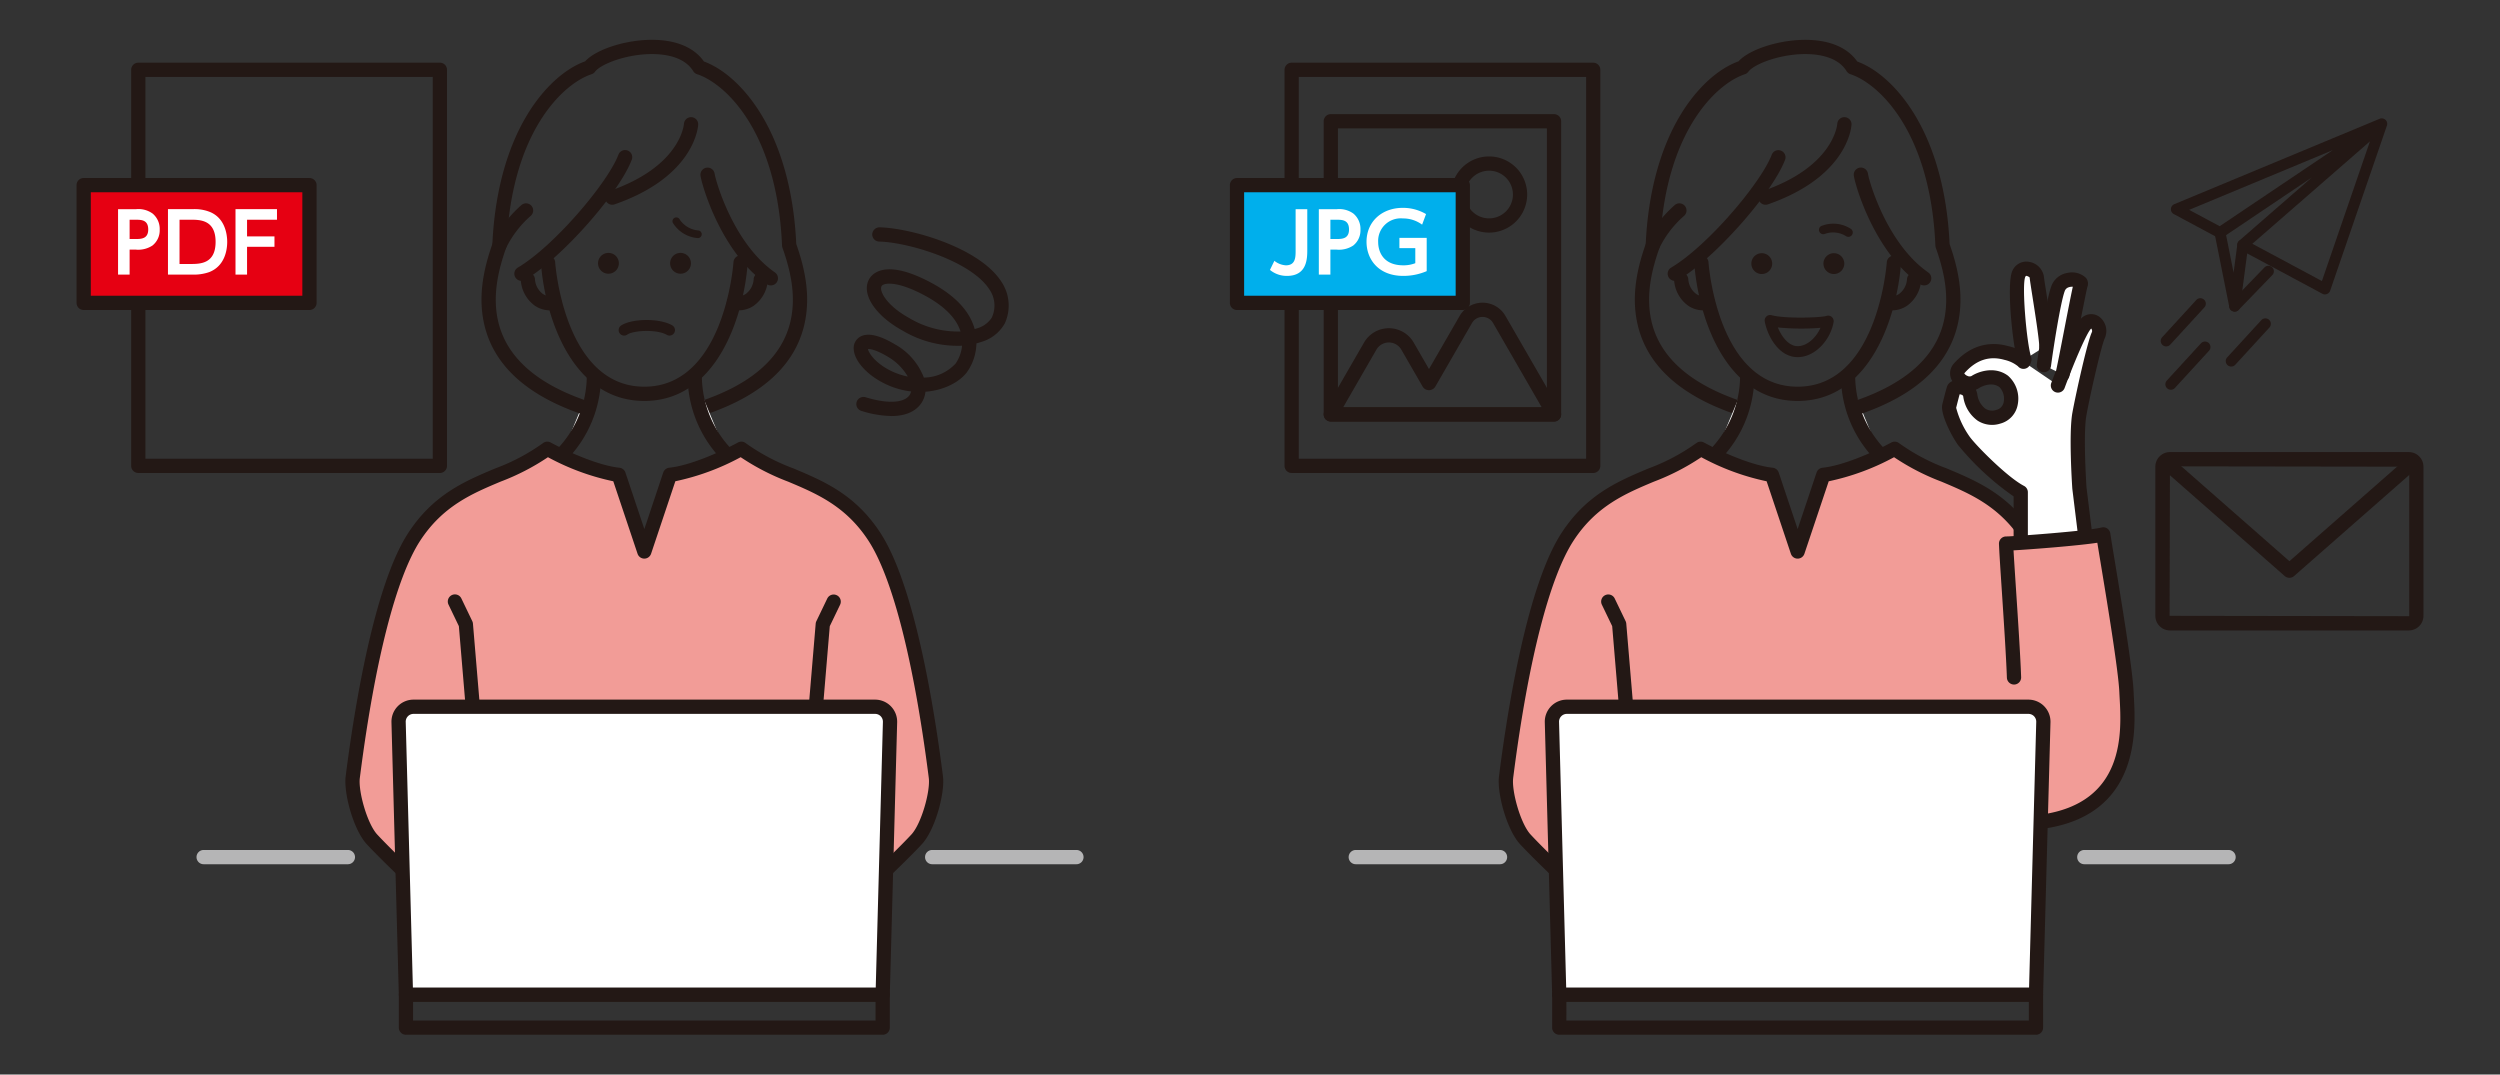 <svg xmlns="http://www.w3.org/2000/svg" xmlns:xlink="http://www.w3.org/1999/xlink" width="456" height="196" viewBox="0 0 456 196"><rect x="0" y="0" width="456" height="196" fill="#333333" stroke="none"/><defs><clipPath id="a"><rect width="456" height="196" transform="translate(777 2124)" fill="#efefef"/></clipPath><clipPath id="b"><rect width="428.077" height="181.478" fill="none"/></clipPath></defs><g transform="translate(-777 -2124)" clip-path="url(#a)"><g transform="translate(790.963 2131.262)"><g clip-path="url(#b)"><path d="M156.737,134.471c-.5-3.846-4.013-32.776-11.2-43.812C138.61,80.033,128.69,80.41,121.255,74.6c-3.622,1.961-9.093,4.333-13.013,4.747L103.56,93.334,98.878,79.343c-3.92-.414-9.391-2.786-13.013-4.747C78.43,80.41,68.51,80.033,61.587,90.659c-7.191,11.036-10.7,39.966-11.2,43.812-.352,2.7,1.338,9.03,3.512,11.371s5.685,5.686,5.685,5.686h87.96s3.511-3.345,5.685-5.686,3.864-8.672,3.512-11.371" fill="#f29c97"/><path d="M147.54,152.827H59.581a1.3,1.3,0,0,1-.9-.359c-.144-.137-3.566-3.4-5.742-5.742-2.424-2.611-4.253-9.321-3.848-12.424l.063-.487C50.74,121.5,54.318,99.434,60.5,89.949c4.572-7.017,10.3-9.428,15.839-11.759a36.778,36.778,0,0,0,8.727-4.618,1.3,1.3,0,0,1,1.42-.12c3.467,1.877,8.829,4.208,12.53,4.6a1.3,1.3,0,0,1,1.1.881l3.45,10.307L107.01,78.93a1.3,1.3,0,0,1,1.1-.881c3.7-.389,9.064-2.72,12.531-4.6a1.3,1.3,0,0,1,1.42.12,36.826,36.826,0,0,0,8.726,4.618c5.54,2.331,11.268,4.742,15.84,11.759,6.183,9.489,9.759,31.56,11.341,43.872l.062.481c.4,3.1-1.423,9.813-3.848,12.424-2.176,2.343-5.6,5.6-5.742,5.742a1.3,1.3,0,0,1-.9.359m-87.437-2.6h86.915c.958-.922,3.545-3.429,5.255-5.271,1.838-1.979,3.487-7.929,3.175-10.318l-.062-.485c-2.683-20.879-6.569-36.073-10.942-42.786-4.136-6.347-9.49-8.6-14.669-10.78a42.366,42.366,0,0,1-8.639-4.455,43.889,43.889,0,0,1-11.918,4.391l-4.425,13.223a1.3,1.3,0,0,1-2.465,0L97.9,80.523a43.883,43.883,0,0,1-11.917-4.391,42.366,42.366,0,0,1-8.639,4.455c-5.179,2.179-10.533,4.433-14.669,10.78-4.371,6.71-8.257,21.9-10.941,42.779l-.064.493c-.311,2.388,1.338,8.338,3.176,10.317,1.71,1.842,4.3,4.349,5.255,5.271" fill="#231815"/><path d="M260.75,134.471c.5-3.846,4.013-32.776,11.2-43.812C278.877,80.033,288.8,80.41,296.232,74.6c3.622,1.961,9.093,4.333,13.013,4.747l4.682,13.991,4.682-13.991c3.92-.414,9.391-2.786,13.013-4.747,7.435,5.814,17.355,5.437,24.278,16.063,7.191,11.036,10.7,39.966,11.2,43.812.352,2.7-1.338-3.344-3.512-1s-5.685,5.685-5.685,5.685l-87.96,12.375s-3.511-3.345-5.685-5.686-3.864-8.672-3.512-11.371" fill="#f29c97"/><path d="M269.947,152.828a1.3,1.3,0,0,1-.9-.359c-.145-.138-3.565-3.4-5.742-5.742-2.424-2.611-4.253-9.321-3.848-12.424l.063-.487c1.583-12.311,5.161-34.381,11.341-43.867,4.572-7.017,10.3-9.427,15.84-11.758a36.83,36.83,0,0,0,8.726-4.619,1.3,1.3,0,0,1,1.42-.119c3.467,1.876,8.829,4.207,12.531,4.6a1.3,1.3,0,0,1,1.1.881l3.449,10.307,3.45-10.307a1.3,1.3,0,0,1,1.1-.881c3.7-.39,9.064-2.721,12.531-4.6a1.3,1.3,0,0,1,1.42.119,36.78,36.78,0,0,0,8.727,4.619c5.539,2.331,11.267,4.741,15.839,11.758,6.183,9.49,9.759,31.561,11.341,43.873l.062.481c.072.552.222,1.7-.832,2.093-1.033.388-1.629-.509-1.947-.991a5.036,5.036,0,0,0-.953-1.162,1,1,0,0,0-.116.109c-2.176,2.344-5.6,5.6-5.742,5.743a1.291,1.291,0,0,1-.715.345l-87.959,12.375a1.238,1.238,0,0,1-.182.013m-7.908-18.189c-.311,2.389,1.338,8.339,3.176,10.318,1.666,1.794,4.162,4.219,5.177,5.195l86.919-12.228c.892-.857,3.574-3.45,5.329-5.341a2.65,2.65,0,0,1,2.2-.959,2.531,2.531,0,0,1,.6.124c-2.667-19.639-6.421-33.928-10.624-40.38-4.136-6.349-9.49-8.6-14.669-10.78a42.371,42.371,0,0,1-8.639-4.456,43.892,43.892,0,0,1-11.918,4.392L315.16,93.746a1.3,1.3,0,0,1-2.465,0L308.27,80.524a43.892,43.892,0,0,1-11.918-4.392,42.315,42.315,0,0,1-8.639,4.455c-5.179,2.179-10.533,4.432-14.669,10.781-4.371,6.71-8.257,21.9-10.941,42.779l-.064.493Z" fill="#231815"/><path d="M66.271,79.011H11.265a1.3,1.3,0,0,1-1.3-1.3V5.471a1.3,1.3,0,0,1,1.3-1.3H66.271a1.3,1.3,0,0,1,1.3,1.3v72.24a1.3,1.3,0,0,1-1.3,1.3m-53.706-2.6H64.971V6.77H12.565Z" fill="#231815"/><rect width="41.183" height="21.474" transform="translate(1.3 26.509)" fill="#e60012"/><path d="M42.483,49.283H1.3a1.3,1.3,0,0,1-1.3-1.3V26.51a1.3,1.3,0,0,1,1.3-1.3H42.483a1.3,1.3,0,0,1,1.3,1.3V47.983a1.3,1.3,0,0,1-1.3,1.3M2.6,46.684H41.184V27.81H2.6Z" fill="#231815"/><path d="M10.875,30.89a4.4,4.4,0,0,1,3.005.807,3.644,3.644,0,0,1,1.286,2.931,3.523,3.523,0,0,1-1.33,2.9,4.727,4.727,0,0,1-3.1.733H9.679v4.561H7.57V30.89Zm-.09,5.443c.942,0,2.288,0,2.288-1.735,0-1.779-1.286-1.779-2.288-1.779H9.679v3.514Z" fill="#fff"/><path d="M16.674,30.889h4.5a7.511,7.511,0,0,1,3,.45c2.916,1.091,3.305,4.156,3.305,5.517,0,1.286-.329,4.366-3.29,5.517a8.493,8.493,0,0,1-3.141.449H16.674Zm2.109,10h1.944c1.779,0,4.635,0,4.635-4.037s-2.871-4.038-4.576-4.038h-2Z" fill="#fff"/><path d="M36.1,35.854v1.9H31.1v5.069H28.993V30.889H36.56v1.929H31.1v3.036Z" fill="#fff"/><path d="M276.637,79.011h-55a1.3,1.3,0,0,1-1.3-1.3V5.471a1.3,1.3,0,0,1,1.3-1.3h55a1.3,1.3,0,0,1,1.3,1.3v72.24a1.3,1.3,0,0,1-1.3,1.3m-53.7-2.6h52.406V6.77H222.932Z" fill="#231815"/><path d="M269.491,69.625H228.778a1.3,1.3,0,0,1-1.3-1.3V14.856a1.3,1.3,0,0,1,1.3-1.3h40.713a1.3,1.3,0,0,1,1.3,1.3V68.325a1.3,1.3,0,0,1-1.3,1.3m-39.413-2.6h38.113V16.156H230.078Z" fill="#231815"/><path d="M147.039,181.478H60.083a1.3,1.3,0,0,1-1.3-1.3v-6.02a1.3,1.3,0,0,1,1.3-1.3h86.956a1.3,1.3,0,0,1,1.3,1.3v6.02a1.3,1.3,0,0,1-1.3,1.3m-85.657-2.6h84.356v-3.42H61.382Z" fill="#231815"/><path d="M72.177,121.835a1.3,1.3,0,0,1-1.294-1.191l-1.15-13.7-1.885-3.92a1.3,1.3,0,1,1,2.343-1.127l1.988,4.136a1.29,1.29,0,0,1,.124.455l1.171,13.935a1.3,1.3,0,0,1-1.187,1.4c-.037,0-.073,0-.11,0" fill="#231815"/><path d="M134.944,121.835c-.037,0-.073,0-.11,0a1.3,1.3,0,0,1-1.187-1.4l1.171-13.935a1.29,1.29,0,0,1,.124-.455l1.988-4.136a1.3,1.3,0,0,1,2.343,1.127l-1.885,3.92-1.15,13.7a1.3,1.3,0,0,1-1.294,1.191" fill="#231815"/><path d="M147.038,174.158H60.082l-1.341-49.716a2.723,2.723,0,0,1,2.724-2.792h84.191a2.724,2.724,0,0,1,2.724,2.792Z" fill="#fff"/><path d="M147.038,175.458H60.082a1.3,1.3,0,0,1-1.3-1.265l-1.342-49.716a4.023,4.023,0,0,1,4.023-4.127h84.193a4.027,4.027,0,0,1,4.023,4.124l-1.342,49.719a1.3,1.3,0,0,1-1.3,1.265m-85.69-2.6h84.425l1.308-48.451a1.424,1.424,0,0,0-1.424-1.457H61.464a1.424,1.424,0,0,0-1.424,1.459Z" fill="#231815"/><path d="M88.526,75.632a20.737,20.737,0,0,0,5.837-14.071" fill="#fff"/><path d="M88.526,76.932a1.3,1.3,0,0,1-.875-2.262,19.437,19.437,0,0,0,5.412-13.109,1.3,1.3,0,0,1,2.6,0A21.979,21.979,0,0,1,89.4,76.6a1.3,1.3,0,0,1-.874.337" fill="#231815"/><path d="M103.561,65.871c-13.415,0-18.165-15.788-18.855-25.116a1.3,1.3,0,1,1,2.593-.193c.069.928,1.847,22.709,16.262,22.709s16.193-21.781,16.262-22.709a1.3,1.3,0,1,1,2.592.193c-.69,9.328-5.439,25.116-18.854,25.116" fill="#231815"/><path d="M86.321,49.346a4.9,4.9,0,0,1-2.737-.854,6.249,6.249,0,0,1-2.552-4.586,1.3,1.3,0,1,1,2.582-.308,3.591,3.591,0,0,0,1.423,2.738,2.231,2.231,0,0,0,1.793.343,1.3,1.3,0,1,1,.684,2.508,4.547,4.547,0,0,1-1.193.159" fill="#231815"/><path d="M120.8,49.346a4.506,4.506,0,0,1-1.193-.159,1.3,1.3,0,1,1,.684-2.508,2.223,2.223,0,0,0,1.794-.343,3.6,3.6,0,0,0,1.423-2.738,1.3,1.3,0,0,1,2.582.308,6.256,6.256,0,0,1-2.552,4.586,4.908,4.908,0,0,1-2.738.854" fill="#231815"/><path d="M114.932,68.213a1.3,1.3,0,0,1-.431-2.527c8.962-3.147,14.251-7.973,15.719-14.346,1.143-4.956-.183-9.779-1.465-13.428a1.3,1.3,0,0,1-.072-.376c-.895-21.043-10.523-29.649-15.49-31.259a1.3,1.3,0,0,1-.706-.556c-1.473-2.393-4.524-3.01-6.824-3.106-4.929-.207-10.036,1.766-11.089,3.2a1.3,1.3,0,0,1-.646.466c-4.966,1.61-14.594,10.216-15.49,31.259a1.266,1.266,0,0,1-.072.376c-1.282,3.649-2.607,8.472-1.465,13.428,1.469,6.373,6.758,11.2,15.719,14.346a1.3,1.3,0,0,1-.861,2.453C81.9,64.678,76.05,59.222,74.368,51.924c-1.273-5.521.1-10.733,1.481-14.691.42-9.265,2.625-17.424,6.381-23.605,2.931-4.824,6.751-8.335,10.532-9.7,2.12-2.322,8-4.124,13.01-3.911,3.985.167,6.969,1.526,8.664,3.939,3.756,1.384,7.544,4.881,10.455,9.672,3.757,6.181,5.961,14.34,6.381,23.605,1.378,3.958,2.755,9.169,1.482,14.691-1.682,7.3-7.533,12.754-17.391,16.215a1.3,1.3,0,0,1-.431.074" fill="#231815"/><path d="M118.6,75.632a20.737,20.737,0,0,1-5.837-14.071" fill="#fff"/><path d="M118.594,76.932a1.3,1.3,0,0,1-.874-.337,21.981,21.981,0,0,1-6.262-15.034,1.3,1.3,0,0,1,2.6,0,19.441,19.441,0,0,0,5.412,13.109,1.3,1.3,0,0,1-.875,2.262" fill="#231815"/><path d="M97.707,30.086a1.3,1.3,0,0,1-.426-2.528c12.767-4.433,13.487-11.933,13.511-12.25a1.3,1.3,0,1,1,2.593.2c-.075.968-1.137,9.605-15.252,14.506a1.288,1.288,0,0,1-.426.072" fill="#231815"/><path d="M126.636,44.8a1.3,1.3,0,0,1-.741-.233c-8.257-5.744-11.777-17.789-12.081-19.766a1.3,1.3,0,0,1,2.569-.4c.235,1.524,3.5,12.816,11,18.027a1.3,1.3,0,0,1-.743,2.368" fill="#231815"/><path d="M81.154,43.965a1.3,1.3,0,0,1-.662-2.42c6.529-3.851,16.351-15.374,18.343-20.582a1.3,1.3,0,1,1,2.428.929c-2.356,6.162-12.9,18.029-19.45,21.892a1.287,1.287,0,0,1-.659.181" fill="#231815"/><path d="M77.139,38.781A1.3,1.3,0,0,1,75.932,37c1.44-3.6,5.058-6.727,5.211-6.859a1.3,1.3,0,0,1,1.693,1.974,18.728,18.728,0,0,0-4.489,5.851,1.3,1.3,0,0,1-1.208.817" fill="#231815"/><path d="M98.917,40.765a1.9,1.9,0,1,1-1.9-1.9,1.9,1.9,0,0,1,1.9,1.9" fill="#231815"/><path d="M112.066,40.765a1.9,1.9,0,1,1-1.9-1.9,1.9,1.9,0,0,1,1.9,1.9" fill="#231815"/><path d="M113.325,36.168h0a5.855,5.855,0,0,1-4.577-2.815.7.7,0,1,1,1.3-.524,4.588,4.588,0,0,0,3.288,1.939.7.7,0,0,1-.005,1.4" fill="#231815"/><path d="M108.158,53.949a1,1,0,0,1-.5-.134c-1.841-1.061-6.115-.814-7.2-.049A1,1,0,0,1,99.3,52.132c1.754-1.238,6.889-1.472,9.354-.049a1,1,0,0,1-.5,1.866" fill="#231815"/><path d="M357.4,181.478H270.449a1.3,1.3,0,0,1-1.3-1.3v-6.02a1.3,1.3,0,0,1,1.3-1.3H357.4a1.3,1.3,0,0,1,1.3,1.3v6.02a1.3,1.3,0,0,1-1.3,1.3m-85.656-2.6h84.356v-3.42H271.749Z" fill="#231815"/><path d="M282.543,121.835a1.3,1.3,0,0,1-1.294-1.191l-1.15-13.7-1.885-3.92a1.3,1.3,0,0,1,2.343-1.127l1.989,4.136a1.288,1.288,0,0,1,.123.455l1.171,13.935a1.3,1.3,0,0,1-1.187,1.4c-.037,0-.073,0-.11,0" fill="#231815"/><path d="M328.961,75.632a20.737,20.737,0,0,1-5.837-14.071" fill="#fff"/><path d="M328.961,76.932a1.3,1.3,0,0,1-.874-.337,21.981,21.981,0,0,1-6.262-15.034,1.3,1.3,0,0,1,2.6,0,19.441,19.441,0,0,0,5.412,13.109,1.3,1.3,0,0,1-.875,2.262" fill="#231815"/><path d="M313.927,65.871c-13.415,0-18.164-15.788-18.855-25.116a1.3,1.3,0,0,1,2.593-.193c.069.928,1.848,22.709,16.262,22.709S330.12,41.49,330.189,40.562a1.3,1.3,0,0,1,2.593.193c-.691,9.328-5.44,25.116-18.855,25.116" fill="#231815"/><path d="M296.689,49.346a4.9,4.9,0,0,1-2.738-.854,6.256,6.256,0,0,1-2.553-4.586,1.3,1.3,0,0,1,2.582-.308,3.6,3.6,0,0,0,1.424,2.738,2.234,2.234,0,0,0,1.794.343,1.3,1.3,0,1,1,.684,2.508,4.547,4.547,0,0,1-1.193.159" fill="#231815"/><path d="M331.166,49.346a4.506,4.506,0,0,1-1.193-.159,1.3,1.3,0,0,1,.684-2.508,2.223,2.223,0,0,0,1.794-.343,3.6,3.6,0,0,0,1.423-2.738,1.3,1.3,0,0,1,2.582.308,6.256,6.256,0,0,1-2.552,4.586,4.908,4.908,0,0,1-2.738.854" fill="#231815"/><path d="M325.3,68.213a1.3,1.3,0,0,1-.431-2.527c8.962-3.147,14.251-7.973,15.72-14.346,1.142-4.956-.184-9.779-1.465-13.428a1.3,1.3,0,0,1-.073-.376c-.9-21.043-10.523-29.649-15.49-31.259a1.3,1.3,0,0,1-.706-.556c-1.473-2.393-4.524-3.01-6.825-3.106-4.926-.2-10.035,1.767-11.088,3.2a1.3,1.3,0,0,1-.645.466c-4.967,1.61-14.6,10.216-15.491,31.259a1.265,1.265,0,0,1-.072.376c-1.282,3.649-2.607,8.472-1.465,13.428,1.469,6.373,6.758,11.2,15.719,14.346a1.3,1.3,0,1,1-.861,2.453c-9.858-3.461-15.709-8.917-17.391-16.215-1.273-5.521.1-10.733,1.481-14.691.42-9.265,2.625-17.424,6.381-23.605,2.932-4.824,6.751-8.335,10.532-9.7,2.12-2.321,8-4.125,13.009-3.911,3.986.167,6.969,1.526,8.665,3.939,3.756,1.384,7.544,4.881,10.455,9.672,3.757,6.181,5.962,14.34,6.382,23.605,1.377,3.958,2.754,9.17,1.481,14.691-1.682,7.3-7.533,12.754-17.391,16.215a1.3,1.3,0,0,1-.431.074" fill="#231815"/><path d="M298.893,75.632a20.737,20.737,0,0,0,5.837-14.071" fill="#fff"/><path d="M298.894,76.932a1.3,1.3,0,0,1-.875-2.262,19.442,19.442,0,0,0,5.412-13.109,1.3,1.3,0,0,1,2.6,0A21.981,21.981,0,0,1,299.768,76.6a1.3,1.3,0,0,1-.874.337" fill="#231815"/><path d="M308.074,30.086a1.3,1.3,0,0,1-.426-2.528c12.768-4.434,13.487-11.933,13.511-12.25a1.3,1.3,0,0,1,2.593.2c-.075.969-1.135,9.6-15.252,14.507a1.292,1.292,0,0,1-.426.072" fill="#231815"/><path d="M337,44.8a1.3,1.3,0,0,1-.741-.233c-8.257-5.744-11.777-17.789-12.081-19.766a1.3,1.3,0,0,1,2.57-.4c.234,1.524,3.5,12.816,10.995,18.027A1.3,1.3,0,0,1,337,44.8" fill="#231815"/><path d="M291.521,43.965a1.3,1.3,0,0,1-.662-2.42c6.529-3.851,16.351-15.374,18.342-20.582a1.3,1.3,0,0,1,2.429.929c-2.356,6.162-12.9,18.029-19.45,21.892a1.287,1.287,0,0,1-.659.181" fill="#231815"/><path d="M287.505,38.781A1.3,1.3,0,0,1,286.3,37c1.44-3.6,5.058-6.727,5.211-6.859a1.3,1.3,0,0,1,1.693,1.974,18.728,18.728,0,0,0-4.489,5.851,1.3,1.3,0,0,1-1.208.817" fill="#231815"/><path d="M309.284,40.82a1.9,1.9,0,1,1-1.9-1.9,1.9,1.9,0,0,1,1.9,1.9" fill="#231815"/><path d="M322.433,40.82a1.9,1.9,0,1,1-1.9-1.9,1.9,1.9,0,0,1,1.9,1.9" fill="#231815"/><path d="M323.18,35.94a.8.8,0,0,1-.478-.159,4.456,4.456,0,0,0-3.681-.429.8.8,0,0,1-.823-1.372,5.876,5.876,0,0,1,5.461.518.8.8,0,0,1-.479,1.442" fill="#231815"/><path d="M359.3,55.792c-.167-2.843-1.672-11.455-1.756-12.542s-2.341-2.424-3.261-.585.168,13.043,1,15.635" fill="#fff"/><path d="M355.287,59.6a1.3,1.3,0,0,1-1.237-.9c-.836-2.592-2.126-14.221-.929-16.616a2.769,2.769,0,0,1,3.086-1.573,3.232,3.232,0,0,1,2.634,2.64c.026.338.255,1.8.5,3.345.485,3.094,1.15,7.331,1.261,9.22a1.3,1.3,0,0,1-2.6.153c-.1-1.764-.757-5.929-1.233-8.971-.32-2.042-.489-3.127-.521-3.547a1.256,1.256,0,0,0-.614-.3c-.029,0-.091,0-.188.193-.662,1.5.238,12.052,1.078,14.655a1.3,1.3,0,0,1-.839,1.636,1.319,1.319,0,0,1-.4.063" fill="#231815"/><path d="M361.419,63.011s3.679-9.922,5.128-11.26,2.9.781,2.23,2.118-2.748,10.487-3.456,14.382c-.669,3.679,0,13.489,0,13.489l1.449,11.817-12.151.223V82.52c-3.233-1.672-9.047-7.534-10.368-9.364-1.45-2.007-2.9-5.463-2.676-6.355s.669-2.647.836-3.149,2.759-.585,3.01,1.254,1.84,4.766,5.1,3.846,2.651-5.208,1-6.438c-1.979-1.477-4.47-.381-5.156.084-1.561,1.059-4.376-.92-2.954-2.508a8.076,8.076,0,0,1,8.612-2.76,6.39,6.39,0,0,1,3.093,1.589" fill="#fff"/><path d="M354.618,95.08a1.3,1.3,0,0,1-1.3-1.3v-10.5a49.944,49.944,0,0,1-10.122-9.36c-1.229-1.7-3.3-5.753-2.883-7.43.245-.978.683-2.7.864-3.244a1.639,1.639,0,0,1,.97-.989,2.636,2.636,0,0,1,.3-3.23c3.522-3.938,7.349-3.884,9.938-3.143a7.454,7.454,0,0,1,3.743,2.016,1.3,1.3,0,0,1-2.013,1.646h0a6,6,0,0,0-2.444-1.163c-2.766-.79-5.149-.012-7.287,2.376a.327.327,0,0,0-.06.086,1.14,1.14,0,0,0,.56.45.856.856,0,0,0,.756.03c.981-.665,4.089-1.971,6.664-.049a5.573,5.573,0,0,1,1.774,5.216,4.36,4.36,0,0,1-3.2,3.514,4.882,4.882,0,0,1-4.123-.54,6.479,6.479,0,0,1-2.619-4.381.341.341,0,0,0-.172-.278,1.139,1.139,0,0,0-.487-.153c-.153.559-.377,1.426-.637,2.466a16.155,16.155,0,0,0,2.468,5.277c1.214,1.682,6.92,7.424,9.911,8.972a1.3,1.3,0,0,1,.7,1.154v9.936l9.385-.172L364.029,81.9c-.034-.477-.678-10.085.012-13.88.629-3.458,2.776-13.138,3.572-14.73a.7.7,0,0,0-.133-.625c-.015.011-.033.026-.052.043-.763.724-3.081,6.147-4.791,10.757a1.3,1.3,0,1,1-2.438-.9c.889-2.4,3.909-10.325,5.466-11.763a2.514,2.514,0,0,1,3.325-.26,3.269,3.269,0,0,1,.949,3.915c-.535,1.068-2.56,9.745-3.34,14.032-.633,3.478.012,13.072.018,13.169L368.06,93.4a1.3,1.3,0,0,1-1.267,1.458l-12.151.223Zm-8.186-31.268a3.006,3.006,0,0,1,.277.918,3.868,3.868,0,0,0,1.467,2.558,2.311,2.311,0,0,0,1.992.213,1.759,1.759,0,0,0,1.352-1.486,3.058,3.058,0,0,0-.773-2.659c-1.559-1.162-3.629.1-3.649.117a2.927,2.927,0,0,1-.666.339" fill="#231815"/><path d="M362.227,61.06c.334-1,3.01-15.58,3.344-16.471s-3.26-1.645-4.152.808-2.23,11.371-2.564,13.935" fill="#fff"/><path d="M362.227,62.36a1.286,1.286,0,0,1-.411-.067,1.3,1.3,0,0,1-.824-1.64c.153-.5.926-4.485,1.547-7.689.851-4.388,1.316-6.746,1.579-7.921a1.923,1.923,0,0,0-.766.1,1.1,1.1,0,0,0-.712.7c-.794,2.184-2.09,10.541-2.5,13.659a1.3,1.3,0,0,1-2.579-.336c.234-1.789,1.63-11.456,2.632-14.212a3.767,3.767,0,0,1,2.994-2.446,3.69,3.69,0,0,1,3.3.888,1.655,1.655,0,0,1,.3,1.651c-.167.523-1.051,5.084-1.7,8.414-1,5.178-1.462,7.5-1.632,8.011a1.3,1.3,0,0,1-1.233.89" fill="#231815"/><path d="M358.52,142.609c17.614-2.453,15.608-18.283,15.385-23.634s-3.791-25.641-4.237-28.763c-2.675.669-16.388,1.673-17.725,1.673.111,3.121,1.226,17.948,1.449,24.414" fill="#f29c97"/><path d="M358.519,143.909a1.3,1.3,0,0,1-.178-2.588c15.372-2.141,14.662-15.016,14.321-21.2-.022-.4-.042-.763-.056-1.089-.165-3.959-2.284-16.788-3.423-23.681-.24-1.453-.446-2.695-.594-3.616-3.748.565-11.943,1.192-15.284,1.389.09,1.6.255,4.1.438,6.892.363,5.512.815,12.372.949,16.241a1.3,1.3,0,0,1-1.255,1.344,1.313,1.313,0,0,1-1.344-1.254c-.132-3.829-.582-10.666-.944-16.16-.247-3.74-.46-6.97-.5-8.254a1.3,1.3,0,0,1,1.3-1.346c1.362,0,14.883-1,17.41-1.633a1.3,1.3,0,0,1,1.6,1.078c.108.761.4,2.55.792,4.9,1.229,7.434,3.284,19.878,3.456,23.995.013.317.033.67.054,1.055.323,5.867,1.183,21.451-16.558,23.921a1.234,1.234,0,0,1-.181.013" fill="#231815"/><path d="M357.4,174.158H270.449l-1.342-49.716a2.725,2.725,0,0,1,2.724-2.792h84.192a2.725,2.725,0,0,1,2.724,2.792Z" fill="#fff"/><path d="M357.4,175.458H270.449a1.3,1.3,0,0,1-1.3-1.265l-1.342-49.716a4.023,4.023,0,0,1,4.023-4.127h84.193a4.027,4.027,0,0,1,4.023,4.124L358.7,174.193a1.3,1.3,0,0,1-1.3,1.265m-85.69-2.6H356.14l1.308-48.451a1.424,1.424,0,0,0-1.424-1.457H271.831a1.424,1.424,0,0,0-1.424,1.459Z" fill="#231815"/><path d="M313.927,57.879c-3.509,0-5.543-3.991-6-6.507a1,1,0,0,1,1.259-1.14c2.26.646,8.944.476,10,.125a1,1,0,0,1,1.3,1.106c-.5,3.1-3.251,6.416-6.562,6.416m-3.606-5.417c.687,1.715,2.012,3.417,3.606,3.417,1.742,0,3.387-1.578,4.168-3.347a43.2,43.2,0,0,1-7.774-.07" fill="#231815"/><path d="M49.492,150.374H23.182a1.3,1.3,0,1,1,0-2.6h26.31a1.3,1.3,0,1,1,0,2.6" fill="#b5b5b6"/><path d="M182.378,150.374h-26.31a1.3,1.3,0,0,1,0-2.6h26.31a1.3,1.3,0,0,1,0,2.6" fill="#b5b5b6"/><path d="M259.64,150.374H233.33a1.3,1.3,0,1,1,0-2.6h26.31a1.3,1.3,0,0,1,0,2.6" fill="#b5b5b6"/><path d="M392.526,150.374h-26.31a1.3,1.3,0,1,1,0-2.6h26.31a1.3,1.3,0,0,1,0,2.6" fill="#b5b5b6"/><path d="M148.628,68.62a19.148,19.148,0,0,1-5.473-.935,1.3,1.3,0,0,1,.752-2.489c5.136,1.55,7.6.674,8.184-.663a1.959,1.959,0,0,0,.126-.395,14.813,14.813,0,0,1-5.465-1.769c-2.972-1.632-4.981-4.071-5-6.069a2.36,2.36,0,0,1,1.171-2.141c1.354-.781,3.483-.32,6.326,1.37a11.734,11.734,0,0,1,5.3,6.08,8,8,0,0,0,5.78-2.547,6.775,6.775,0,0,0,1.186-3.265,19.625,19.625,0,0,1-10.841-2.751c-5.005-2.75-7.581-6.686-6.125-9.36.543-1,2.972-3.893,11.433.675,4.315,2.329,6.948,5.152,7.837,8.4.1-.031.19-.06.274-.089a4.746,4.746,0,0,0,2.834-1.982,5.164,5.164,0,0,0-.421-5.158c-3.354-5.221-14.919-8.619-20.1-8.73a1.3,1.3,0,0,1-1.272-1.328,1.331,1.331,0,0,1,1.328-1.272c5.611.121,18.191,3.635,22.231,9.924a7.792,7.792,0,0,1,.621,7.594,7.187,7.187,0,0,1-4.377,3.411c-.24.082-.505.164-.8.242a9.406,9.406,0,0,1-1.733,5.254c-1.334,1.776-4.146,3.3-7.561,3.564a4.765,4.765,0,0,1-.373,1.393c-.472,1.072-1.88,3.04-5.843,3.04m-4.271-12.226c.1.64,1.152,2.326,3.646,3.7a12.515,12.515,0,0,0,3.616,1.323,10.02,10.02,0,0,0-3.7-3.65c-2.177-1.294-3.211-1.386-3.563-1.37m3.9-11.922c-.827,0-1.291.214-1.423.458-.457.839.854,3.508,5.093,5.837a17.267,17.267,0,0,0,9.312,2.428c-.769-2.434-2.949-4.634-6.491-6.546-3.1-1.673-5.222-2.177-6.491-2.177" fill="#231815"/><path d="M257.647,35.166a6.947,6.947,0,1,1,6.947-6.947,6.954,6.954,0,0,1-6.947,6.947m0-11.294a4.348,4.348,0,1,0,4.348,4.347,4.352,4.352,0,0,0-4.348-4.347" fill="#231815"/><rect width="41.183" height="21.474" transform="translate(211.667 26.509)" fill="#00afec"/><path d="M252.85,49.283H211.667a1.3,1.3,0,0,1-1.3-1.3V26.51a1.3,1.3,0,0,1,1.3-1.3H252.85a1.3,1.3,0,0,1,1.3,1.3V47.983a1.3,1.3,0,0,1-1.3,1.3m-39.884-2.6H251.55V27.81H212.966Z" fill="#231815"/><path d="M224.485,30.89v7.387c0,1.54,0,4.785-3.708,4.785a4.79,4.79,0,0,1-3.1-1.091l.808-1.66a3.685,3.685,0,0,0,2.093.822c1.78,0,1.78-1.495,1.78-2.736V30.89Z" fill="#fff"/><path d="M229.9,30.89a4.4,4.4,0,0,1,3,.807,3.644,3.644,0,0,1,1.286,2.931,3.523,3.523,0,0,1-1.33,2.9,4.727,4.727,0,0,1-3.1.733H228.7v4.561h-2.109V30.89Zm-.09,5.443c.942,0,2.288,0,2.288-1.735,0-1.779-1.286-1.779-2.288-1.779H228.7v3.514Z" fill="#fff"/><path d="M245.431,33.716A5.817,5.817,0,0,0,241.9,32.58a4.115,4.115,0,0,0-4.486,4.277c0,1.838.957,4.276,4.591,4.276a5.9,5.9,0,0,0,2.183-.389V37.993h-2.9V36.124h4.979v6.071a10.825,10.825,0,0,1-4.276.867c-4.561,0-6.7-3.065-6.7-6.221,0-3.663,2.782-6.19,6.61-6.19a8.263,8.263,0,0,1,4.247,1.136Z" fill="#fff"/><path d="M269.49,69.625H228.778a1.3,1.3,0,0,1-1.126-1.95l7.186-12.455a5.228,5.228,0,0,1,9.057,0l2.789,4.834,5.6-9.7a4.815,4.815,0,0,1,8.341,0h0l9.994,17.323a1.3,1.3,0,0,1-1.126,1.95m-38.461-2.6h36.21L258.37,51.651a2.215,2.215,0,0,0-3.837,0L247.81,63.305a1.352,1.352,0,0,1-2.252,0l-3.915-6.785a2.628,2.628,0,0,0-4.553,0Z" fill="#231815"/><path d="M425.41,107.731H381.837a2.671,2.671,0,0,1-2.667-2.667v-27.2a2.671,2.671,0,0,1,2.667-2.667H425.41a2.67,2.67,0,0,1,2.666,2.667v27.2a2.67,2.67,0,0,1-2.666,2.667M381.837,77.8l-.067,27.263,43.64.067a.068.068,0,0,0,.067-.067v-27.2Z" fill="#231815"/><path d="M403.624,98.13a1.3,1.3,0,0,1-.858-.323L380.411,78.179a1.3,1.3,0,0,1,1.717-1.954l21.5,18.875,21.6-18.963a1.3,1.3,0,1,1,1.715,1.954L404.482,97.807a1.3,1.3,0,0,1-.858.323" fill="#231815"/><path d="M410.117,46.442a1.007,1.007,0,0,1-.472-.118l-15-8.044a1,1,0,0,1-.184-1.635L407.7,25.118,391.524,36a1,1,0,0,1-1.031.052l-7.955-4.267a1,1,0,0,1,.089-1.805l37.444-15.571a1,1,0,0,1,.516-.077h.007l.063.01h0a1,1,0,0,1,.568.331,1.134,1.134,0,0,1,.078.1,1,1,0,0,1,.162.532.957.957,0,0,1-.021.219.9.9,0,0,1-.038.135l-10.348,30.1a1,1,0,0,1-.58.606,1.007,1.007,0,0,1-.366.069M396.87,37.2l12.684,6.8,8.757-25.473Zm-11.53-6.185L390.907,34l20.651-13.889Z" fill="#231815"/><path d="M393.647,49.572a1,1,0,0,1-.98-.8l-2.682-13.4a1,1,0,0,1,1.961-.393l1.5,7.49.686-5.195a1,1,0,0,1,1.982.262L394.639,48.7a1,1,0,0,1-.958.869h-.034" fill="#231815"/><path d="M393.647,49.572a1,1,0,0,1-.719-1.695l6.141-6.353a1,1,0,1,1,1.438,1.39l-6.141,6.353a.994.994,0,0,1-.719.305" fill="#231815"/><path d="M382,63.83a1,1,0,0,1-.737-1.676l6.212-6.776a1,1,0,1,1,1.474,1.351l-6.211,6.778a1,1,0,0,1-.738.323" fill="#231815"/><path d="M381.153,55.925a1,1,0,0,1-.737-1.676l6.212-6.776a1,1,0,1,1,1.474,1.351L381.891,55.6a1,1,0,0,1-.738.324" fill="#231815"/><path d="M393.012,59.6a1,1,0,0,1-.737-1.676l6.212-6.776a1,1,0,1,1,1.474,1.351l-6.211,6.777a1,1,0,0,1-.738.324" fill="#231815"/></g></g></g></svg>